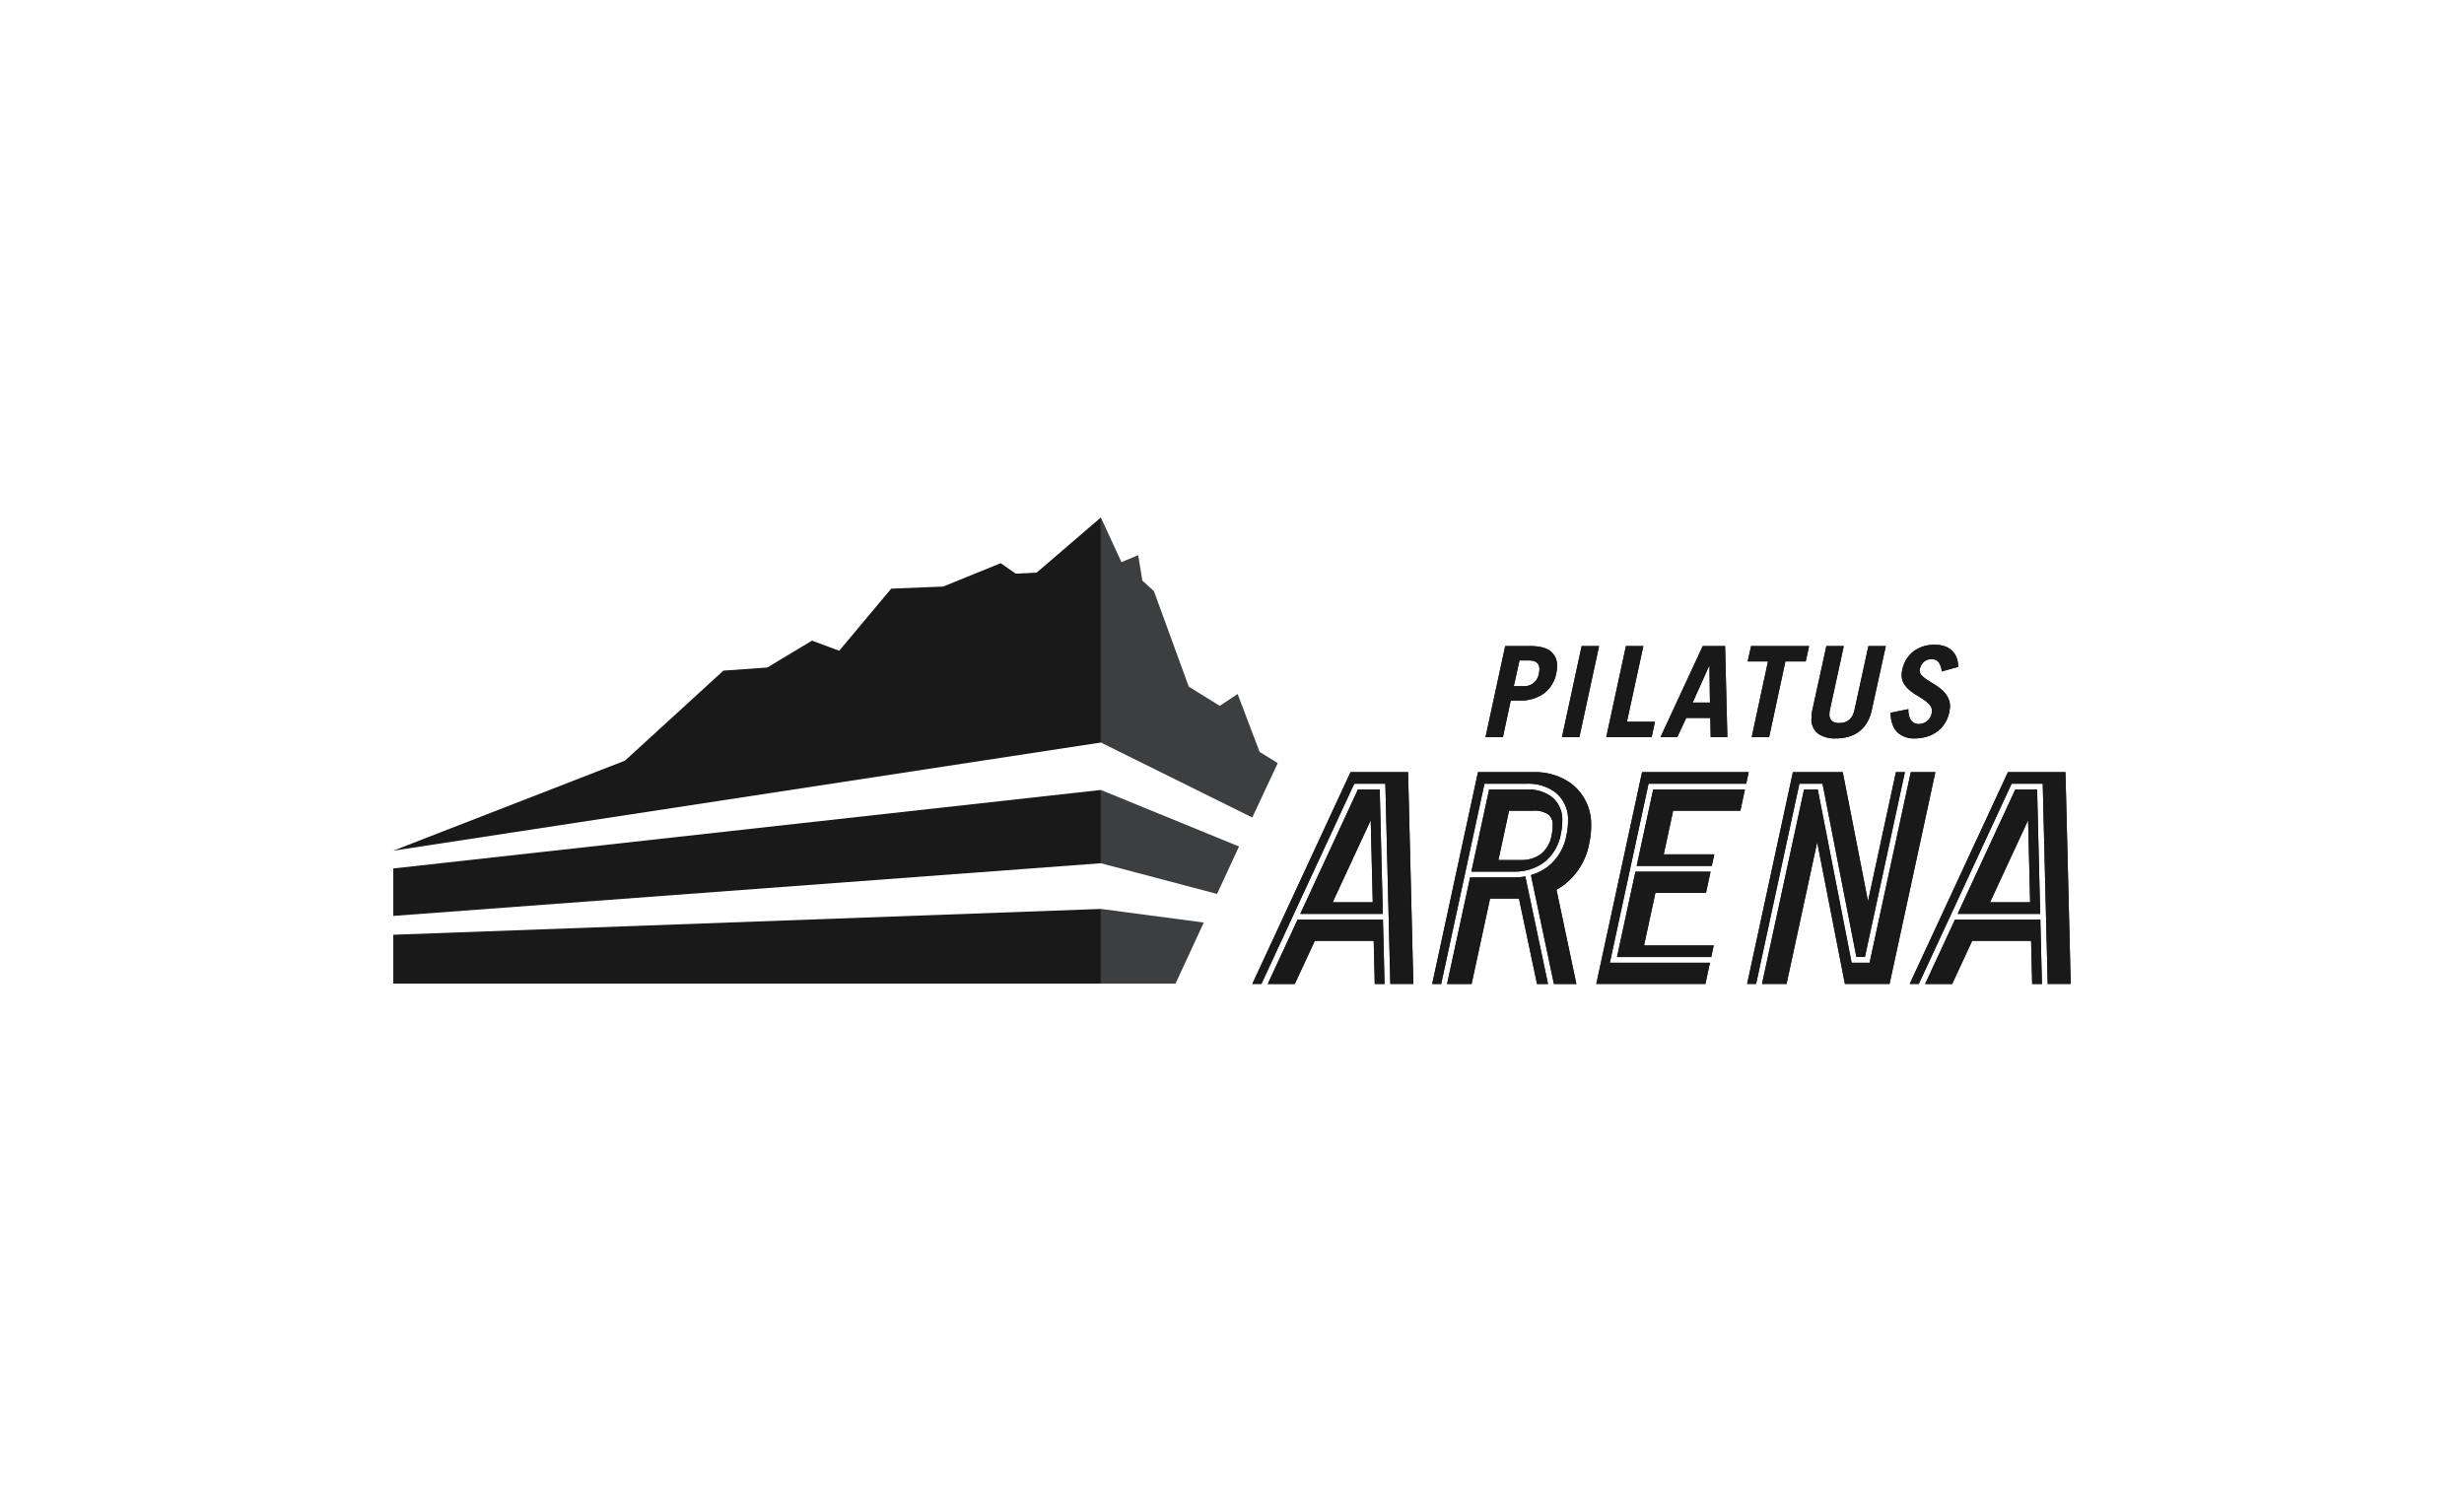 <svg xmlns="http://www.w3.org/2000/svg" xmlns:xlink="http://www.w3.org/1999/xlink" width="640" height="390" viewBox="0 0 640 390"><defs><clipPath id="clip-pilatus"><rect width="640" height="390"></rect></clipPath></defs><g id="pilatus" clip-path="url(#clip-pilatus)"><g id="g8" transform="translate(102.153 312.684)"><g id="g10" transform="translate(0 -178.266)"><path id="path12" d="M297.133-25.132,289.793-9.273H270.4V-28.667l26.734,3.534" transform="translate(-86.615 130.346)" fill="#3d3e3f"></path><path id="path14" d="M270.4-74.133l35.887,14.681-5.709,12.325L270.4-55.1V-74.133" transform="translate(-86.615 144.91)" fill="#3d3e3f"></path><path id="path16" d="M270.4-178.266v58.452L309.73-100.33l6.616-14.137-4.712-2.9-5.709-15.044-4.622,3.081-8.065-4.984-9.062-24.831-2.991-2.719-1.087-6.616-4.35,1.812-5.347-11.6" transform="translate(-86.615 178.266)" fill="#3d3e3f"></path><path id="path18" d="M183.785-55.1,0-41.418V-53.743l183.785-20.39V-55.1" transform="translate(0 144.91)" fill="#181918"></path><path id="path20" d="M183.785-28.667V-9.273H0V-21.96l183.785-6.706" transform="translate(0 130.346)" fill="#181918"></path><path id="path22" d="M183.785-119.814v-58.452L167.11-163.948l-5.437.272-3.9-2.719-14.953,6.072-13.5.544-13.5,16.131-7.069-2.628-11.6,6.978-11.419.816L60.174-115.1,0-91.721l183.785-28.093" transform="translate(0 178.266)" fill="#181918"></path><path id="path24" d="M355.015-45.015l9.891-21.33.528,21.33Zm6.567-29.294-14.976,32.3h21.436l-.8-32.3h-5.66" transform="translate(-111.025 144.967)" fill="#181817"></path><path id="path26" d="M421.78-68.807H428.1a6.261,6.261,0,0,1,3.812.947,3.232,3.232,0,0,1,1.189,2.906,10.431,10.431,0,0,1-.245,2.356,7.923,7.923,0,0,1-2.782,5.039,8.488,8.488,0,0,1-5.15,1.575h-5.911Zm9.028,13.444a11.967,11.967,0,0,0,4.457-7.626A14.6,14.6,0,0,0,435.6-66.2a7.46,7.46,0,0,0-2.889-6.307,10.246,10.246,0,0,0-6.364-1.8H416.6l-4.61,21.327h11.181a12.764,12.764,0,0,0,7.64-2.38" transform="translate(-131.968 144.967)" fill="#181817"></path><path id="path28" d="M606.235-45.015l9.891-21.33.528,21.33ZM612.8-74.31l-14.976,32.3h21.436l-.8-32.3H612.8" transform="translate(-191.496 144.967)" fill="#181817"></path><path id="path30" d="M353.788-80.933,328.279-25.925h2.357l24.116-52.008h8.085l1.287,52.008H370.1l-1.363-55.009H353.788" transform="translate(-105.155 147.088)" fill="#181817"></path><path id="path32" d="M341.93-24.585l-7.749,16.71H341.2l5.2-11.207H361.7l.277,11.207h2.534l-.414-16.71H341.93" transform="translate(-107.045 129.039)" fill="#181817"></path><path id="path34" d="M420.2-40.84H408.69l-5.983,27.678h6.372l4.793-22.176h7.512l4.682,22.176h2.859l-5.9-27.928a15.8,15.8,0,0,1-2.834.249" transform="translate(-128.995 134.326)" fill="#181817"></path><path id="path36" d="M433.121-77.983a15.965,15.965,0,0,0-9.819-2.95h-14.39l-11.89,55.009h2.329l11.241-52.008h10.959a11.676,11.676,0,0,1,7.264,2.1,8.9,8.9,0,0,1,3.489,7.508,16.06,16.06,0,0,1-.366,3.532,13.407,13.407,0,0,1-5.045,8.527,13.827,13.827,0,0,1-4.225,2.071l5.969,28.272h5.833L429.3-50.4a18.706,18.706,0,0,0,1.831-1.166,17.453,17.453,0,0,0,6.706-11.049,20.229,20.229,0,0,0,.468-4.458,13.239,13.239,0,0,0-5.186-10.908" transform="translate(-127.174 147.088)" fill="#181817"></path><path id="path38" d="M477.614-37.4h13.14l1.189-5.5H472.432l-4.79,22.159h24.475l.648-3h-18.1L477.614-37.4" transform="translate(-149.795 134.908)" fill="#181817"></path><path id="path40" d="M471.619-80.933,459.728-25.925h28.339l1.189-5.5H463.247L473.3-77.933h25.364l.649-3H471.619" transform="translate(-147.26 147.088)" fill="#181817"></path><path id="path42" d="M475.167-54.467h19.511l.649-3H482.188l2.451-11.338h17.455l1.19-5.5H479.456l-4.289,19.843" transform="translate(-152.206 144.967)" fill="#181817"></path><path id="path44" d="M536.96-77.933l8.793,45h2.216l10.378-48h-2.329l-7.252,33.542-6.553-33.542h-12.95L517.372-25.925H519.7l11.243-52.008h6.017" transform="translate(-165.725 147.088)" fill="#181817"></path><path id="path46" d="M561.7-80.933,551-31.427h-4.663l-8.793-45h-3.57L523.057-25.925h6.372l7.962-36.831,7.2,36.831h11.6l11.893-55.009H561.7" transform="translate(-167.546 147.088)" fill="#181817"></path><path id="path48" d="M619.956-80.933H605.009L579.5-25.925h2.355l24.117-52.008h8.085l1.287,52.008h5.974l-1.363-55.009" transform="translate(-185.626 147.088)" fill="#181817"></path><path id="path50" d="M593.15-24.585,585.4-7.875h7.019l5.2-11.207h15.306L613.2-7.875h2.533l-.413-16.71H593.15" transform="translate(-187.516 129.039)" fill="#181817"></path><path id="path52" d="M355.015-45.015l9.891-21.33.528,21.33Zm6.567-29.294-14.976,32.3h21.436l-.8-32.3h-5.66" transform="translate(-111.025 144.967)" fill="#181918"></path><path id="path54" d="M421.78-68.807H428.1a6.261,6.261,0,0,1,3.812.947,3.232,3.232,0,0,1,1.189,2.906,10.431,10.431,0,0,1-.245,2.356,7.923,7.923,0,0,1-2.782,5.039,8.488,8.488,0,0,1-5.15,1.575h-5.911Zm9.028,13.444a11.967,11.967,0,0,0,4.457-7.626A14.6,14.6,0,0,0,435.6-66.2a7.46,7.46,0,0,0-2.889-6.307,10.246,10.246,0,0,0-6.364-1.8H416.6l-4.61,21.327h11.181a12.764,12.764,0,0,0,7.64-2.38" transform="translate(-131.968 144.967)" fill="#181918"></path><path id="path56" d="M606.235-45.015l9.891-21.33.528,21.33ZM612.8-74.31l-14.976,32.3h21.436l-.8-32.3H612.8" transform="translate(-191.496 144.967)" fill="#181918"></path><path id="path58" d="M353.788-80.933,328.279-25.925h2.357l24.116-52.008h8.085l1.287,52.008H370.1l-1.363-55.009H353.788" transform="translate(-105.155 147.088)" fill="#181918"></path><path id="path60" d="M341.93-24.585l-7.749,16.71H341.2l5.2-11.207H361.7l.277,11.207h2.534l-.414-16.71H341.93" transform="translate(-107.045 129.039)" fill="#181918"></path><path id="path62" d="M420.2-40.84H408.69l-5.983,27.678h6.372l4.793-22.176h7.512l4.682,22.176h2.859l-5.9-27.928a15.8,15.8,0,0,1-2.834.249" transform="translate(-128.995 134.326)" fill="#181918"></path><path id="path64" d="M433.121-77.983a15.965,15.965,0,0,0-9.819-2.95h-14.39l-11.89,55.009h2.329l11.241-52.008h10.959a11.676,11.676,0,0,1,7.264,2.1,8.9,8.9,0,0,1,3.489,7.508,16.06,16.06,0,0,1-.366,3.532,13.407,13.407,0,0,1-5.045,8.527,13.827,13.827,0,0,1-4.225,2.071l5.969,28.272h5.833L429.3-50.4a18.706,18.706,0,0,0,1.831-1.166,17.453,17.453,0,0,0,6.706-11.049,20.229,20.229,0,0,0,.468-4.458,13.239,13.239,0,0,0-5.186-10.908" transform="translate(-127.174 147.088)" fill="#181918"></path><path id="path66" d="M477.614-37.4h13.14l1.189-5.5H472.432l-4.79,22.159h24.475l.648-3h-18.1L477.614-37.4" transform="translate(-149.795 134.908)" fill="#181918"></path><path id="path68" d="M471.619-80.933,459.728-25.925h28.339l1.189-5.5H463.247L473.3-77.933h25.364l.649-3H471.619" transform="translate(-147.26 147.088)" fill="#181918"></path><path id="path70" d="M475.167-54.467h19.511l.649-3H482.188l2.451-11.338h17.455l1.19-5.5H479.456l-4.289,19.843" transform="translate(-152.206 144.967)" fill="#181918"></path><path id="path72" d="M536.96-77.933l8.793,45h2.216l10.378-48h-2.329l-7.252,33.542-6.553-33.542h-12.95L517.372-25.925H519.7l11.243-52.008h6.017" transform="translate(-165.725 147.088)" fill="#181918"></path><path id="path74" d="M561.7-80.933,551-31.427h-4.663l-8.793-45h-3.57L523.057-25.925h6.372l7.962-36.831,7.2,36.831h11.6l11.893-55.009H561.7" transform="translate(-167.546 147.088)" fill="#181918"></path><path id="path76" d="M619.956-80.933H605.009L579.5-25.925h2.355l24.117-52.008h8.085l1.287,52.008h5.974l-1.363-55.009" transform="translate(-185.626 147.088)" fill="#181918"></path><path id="path78" d="M593.15-24.585,585.4-7.875h7.019l5.2-11.207h15.306L613.2-7.875h2.533l-.413-16.71H593.15" transform="translate(-187.516 129.039)" fill="#181918"></path><path id="path80" d="M424.74-118.706h2.425a3.834,3.834,0,0,0,4.1-3.342c.044-.2.076-.377.1-.541a4.411,4.411,0,0,0,.033-.573q0-2.228-2.752-2.228h-2.425Zm-7.34,13.238,5.111-23.657h6.521q3.571,0,5.259,1.343a4.58,4.58,0,0,1,1.687,3.8,9.81,9.81,0,0,1-.2,1.933,8.671,8.671,0,0,1-3.194,5.226,10.735,10.735,0,0,1-6.635,1.851h-2l-2.032,9.5H417.4" transform="translate(-133.702 162.525)" fill="#181817"></path><path id="path82" d="M446.615-105.468l5.111-23.657h4.522l-5.111,23.657h-4.522" transform="translate(-143.06 162.525)" fill="#181817"></path><path id="path84" d="M468.057-105.468h-4.521l5.112-23.657h4.521l-4.259,19.66h7.273l-.852,4h-7.274" transform="translate(-148.48 162.525)" fill="#181817"></path><path id="path86" d="M492.62-114.446h4.49l-.131-9.568h-.065Zm-8.355,8.978,10.976-23.657h5.8l.59,23.657h-4.325l-.1-4.981h-6.259l-2.325,4.981h-4.358" transform="translate(-155.12 162.525)" fill="#181817"></path><path id="path88" d="M533.536-129.126l-.885,4h-5.275l-4.227,19.66h-4.522l4.227-19.66h-5.275l.885-4h15.072" transform="translate(-165.791 162.525)" fill="#181817"></path><path id="path90" d="M550.36-129.126l-3.6,16.547a5.111,5.111,0,0,0-.13,1.18,2.212,2.212,0,0,0,.605,1.687,2.773,2.773,0,0,0,1.95.573q3.211,0,3.965-3.44l3.6-16.547h4.522l-3.637,16.58a10.771,10.771,0,0,1-1.279,3.358,8.043,8.043,0,0,1-2.064,2.294,8.265,8.265,0,0,1-2.736,1.327,12.088,12.088,0,0,1-3.26.426,7.659,7.659,0,0,1-4.637-1.245,4.638,4.638,0,0,1-1.687-4,10.691,10.691,0,0,1,.229-2.162l3.638-16.58h4.522" transform="translate(-173.605 162.525)" fill="#181817"></path><path id="path92" d="M585.454-122.694a4.68,4.68,0,0,0-.82-2.425,2.2,2.2,0,0,0-1.8-.754,2.922,2.922,0,0,0-2,.688,3.383,3.383,0,0,0-1.049,1.9,1.691,1.691,0,0,0-.034.393,1.814,1.814,0,0,0,.591,1.311,8.622,8.622,0,0,0,1.457,1.147q.869.557,1.884,1.18a12.6,12.6,0,0,1,1.884,1.409,7.237,7.237,0,0,1,1.458,1.835,4.921,4.921,0,0,1,.59,2.458q-.065.721-.2,1.507a8.493,8.493,0,0,1-1.115,2.785,8.059,8.059,0,0,1-1.95,2.13,8.666,8.666,0,0,1-2.67,1.36,10.847,10.847,0,0,1-3.277.475,6.176,6.176,0,0,1-4.44-1.573q-1.654-1.573-1.819-5.079l4.653-.95v.2a5.6,5.6,0,0,0,.229,1.72,3.165,3.165,0,0,0,.606,1.131,2.318,2.318,0,0,0,.852.622,2.511,2.511,0,0,0,.967.2,3.521,3.521,0,0,0,2.162-.737,3.277,3.277,0,0,0,1.246-2.08c.021-.109.037-.207.049-.295a2.385,2.385,0,0,0,.016-.295,2.348,2.348,0,0,0-.59-1.572,7.767,7.767,0,0,0-1.458-1.294q-.869-.606-1.884-1.2a12.9,12.9,0,0,1-1.884-1.327,7.29,7.29,0,0,1-1.458-1.671,4.18,4.18,0,0,1-.59-2.277,5.324,5.324,0,0,1,.034-.574q.031-.311.1-.639a8.219,8.219,0,0,1,2.835-4.849,8.791,8.791,0,0,1,5.718-1.769,7.47,7.47,0,0,1,2.637.426,4.957,4.957,0,0,1,1.868,1.2,5.083,5.083,0,0,1,1.115,1.818,6.767,6.767,0,0,1,.376,2.294l-4.292,1.179" transform="translate(-183.272 162.68)" fill="#181817"></path><path id="path94" d="M424.74-118.706h2.425a3.834,3.834,0,0,0,4.1-3.342c.044-.2.076-.377.1-.541a4.411,4.411,0,0,0,.033-.573q0-2.228-2.752-2.228h-2.425Zm-7.34,13.238,5.111-23.657h6.521q3.571,0,5.259,1.343a4.58,4.58,0,0,1,1.687,3.8,9.81,9.81,0,0,1-.2,1.933,8.671,8.671,0,0,1-3.194,5.226,10.735,10.735,0,0,1-6.635,1.851h-2l-2.032,9.5H417.4" transform="translate(-133.702 162.525)" fill="#181918"></path><path id="path96" d="M446.615-105.468l5.111-23.657h4.522l-5.111,23.657h-4.522" transform="translate(-143.06 162.525)" fill="#181918"></path><path id="path98" d="M468.057-105.468h-4.521l5.112-23.657h4.521l-4.259,19.66h7.273l-.852,4h-7.274" transform="translate(-148.48 162.525)" fill="#181918"></path><path id="path100" d="M492.62-114.446h4.49l-.131-9.568h-.065Zm-8.355,8.978,10.976-23.657h5.8l.59,23.657h-4.325l-.1-4.981h-6.259l-2.325,4.981h-4.358" transform="translate(-155.12 162.525)" fill="#181918"></path><path id="path102" d="M533.536-129.126l-.885,4h-5.275l-4.227,19.66h-4.522l4.227-19.66h-5.275l.885-4h15.072" transform="translate(-165.791 162.525)" fill="#181918"></path><path id="path104" d="M550.36-129.126l-3.6,16.547a5.111,5.111,0,0,0-.13,1.18,2.212,2.212,0,0,0,.605,1.687,2.773,2.773,0,0,0,1.95.573q3.211,0,3.965-3.44l3.6-16.547h4.522l-3.637,16.58a10.771,10.771,0,0,1-1.279,3.358,8.043,8.043,0,0,1-2.064,2.294,8.265,8.265,0,0,1-2.736,1.327,12.088,12.088,0,0,1-3.26.426,7.659,7.659,0,0,1-4.637-1.245,4.638,4.638,0,0,1-1.687-4,10.691,10.691,0,0,1,.229-2.162l3.638-16.58h4.522" transform="translate(-173.605 162.525)" fill="#181918"></path><path id="path106" d="M585.454-122.694a4.68,4.68,0,0,0-.82-2.425,2.2,2.2,0,0,0-1.8-.754,2.922,2.922,0,0,0-2,.688,3.383,3.383,0,0,0-1.049,1.9,1.691,1.691,0,0,0-.034.393,1.814,1.814,0,0,0,.591,1.311,8.622,8.622,0,0,0,1.457,1.147q.869.557,1.884,1.18a12.6,12.6,0,0,1,1.884,1.409,7.237,7.237,0,0,1,1.458,1.835,4.921,4.921,0,0,1,.59,2.458q-.065.721-.2,1.507a8.493,8.493,0,0,1-1.115,2.785,8.059,8.059,0,0,1-1.95,2.13,8.666,8.666,0,0,1-2.67,1.36,10.847,10.847,0,0,1-3.277.475,6.176,6.176,0,0,1-4.44-1.573q-1.654-1.573-1.819-5.079l4.653-.95v.2a5.6,5.6,0,0,0,.229,1.72,3.165,3.165,0,0,0,.606,1.131,2.318,2.318,0,0,0,.852.622,2.511,2.511,0,0,0,.967.2,3.521,3.521,0,0,0,2.162-.737,3.277,3.277,0,0,0,1.246-2.08c.021-.109.037-.207.049-.295a2.385,2.385,0,0,0,.016-.295,2.348,2.348,0,0,0-.59-1.572,7.767,7.767,0,0,0-1.458-1.294q-.869-.606-1.884-1.2a12.9,12.9,0,0,1-1.884-1.327,7.29,7.29,0,0,1-1.458-1.671,4.18,4.18,0,0,1-.59-2.277,5.324,5.324,0,0,1,.034-.574q.031-.311.1-.639a8.219,8.219,0,0,1,2.835-4.849,8.791,8.791,0,0,1,5.718-1.769,7.47,7.47,0,0,1,2.637.426,4.957,4.957,0,0,1,1.868,1.2,5.083,5.083,0,0,1,1.115,1.818,6.767,6.767,0,0,1,.376,2.294l-4.292,1.179" transform="translate(-183.272 162.68)" fill="#181918"></path></g></g></g></svg>